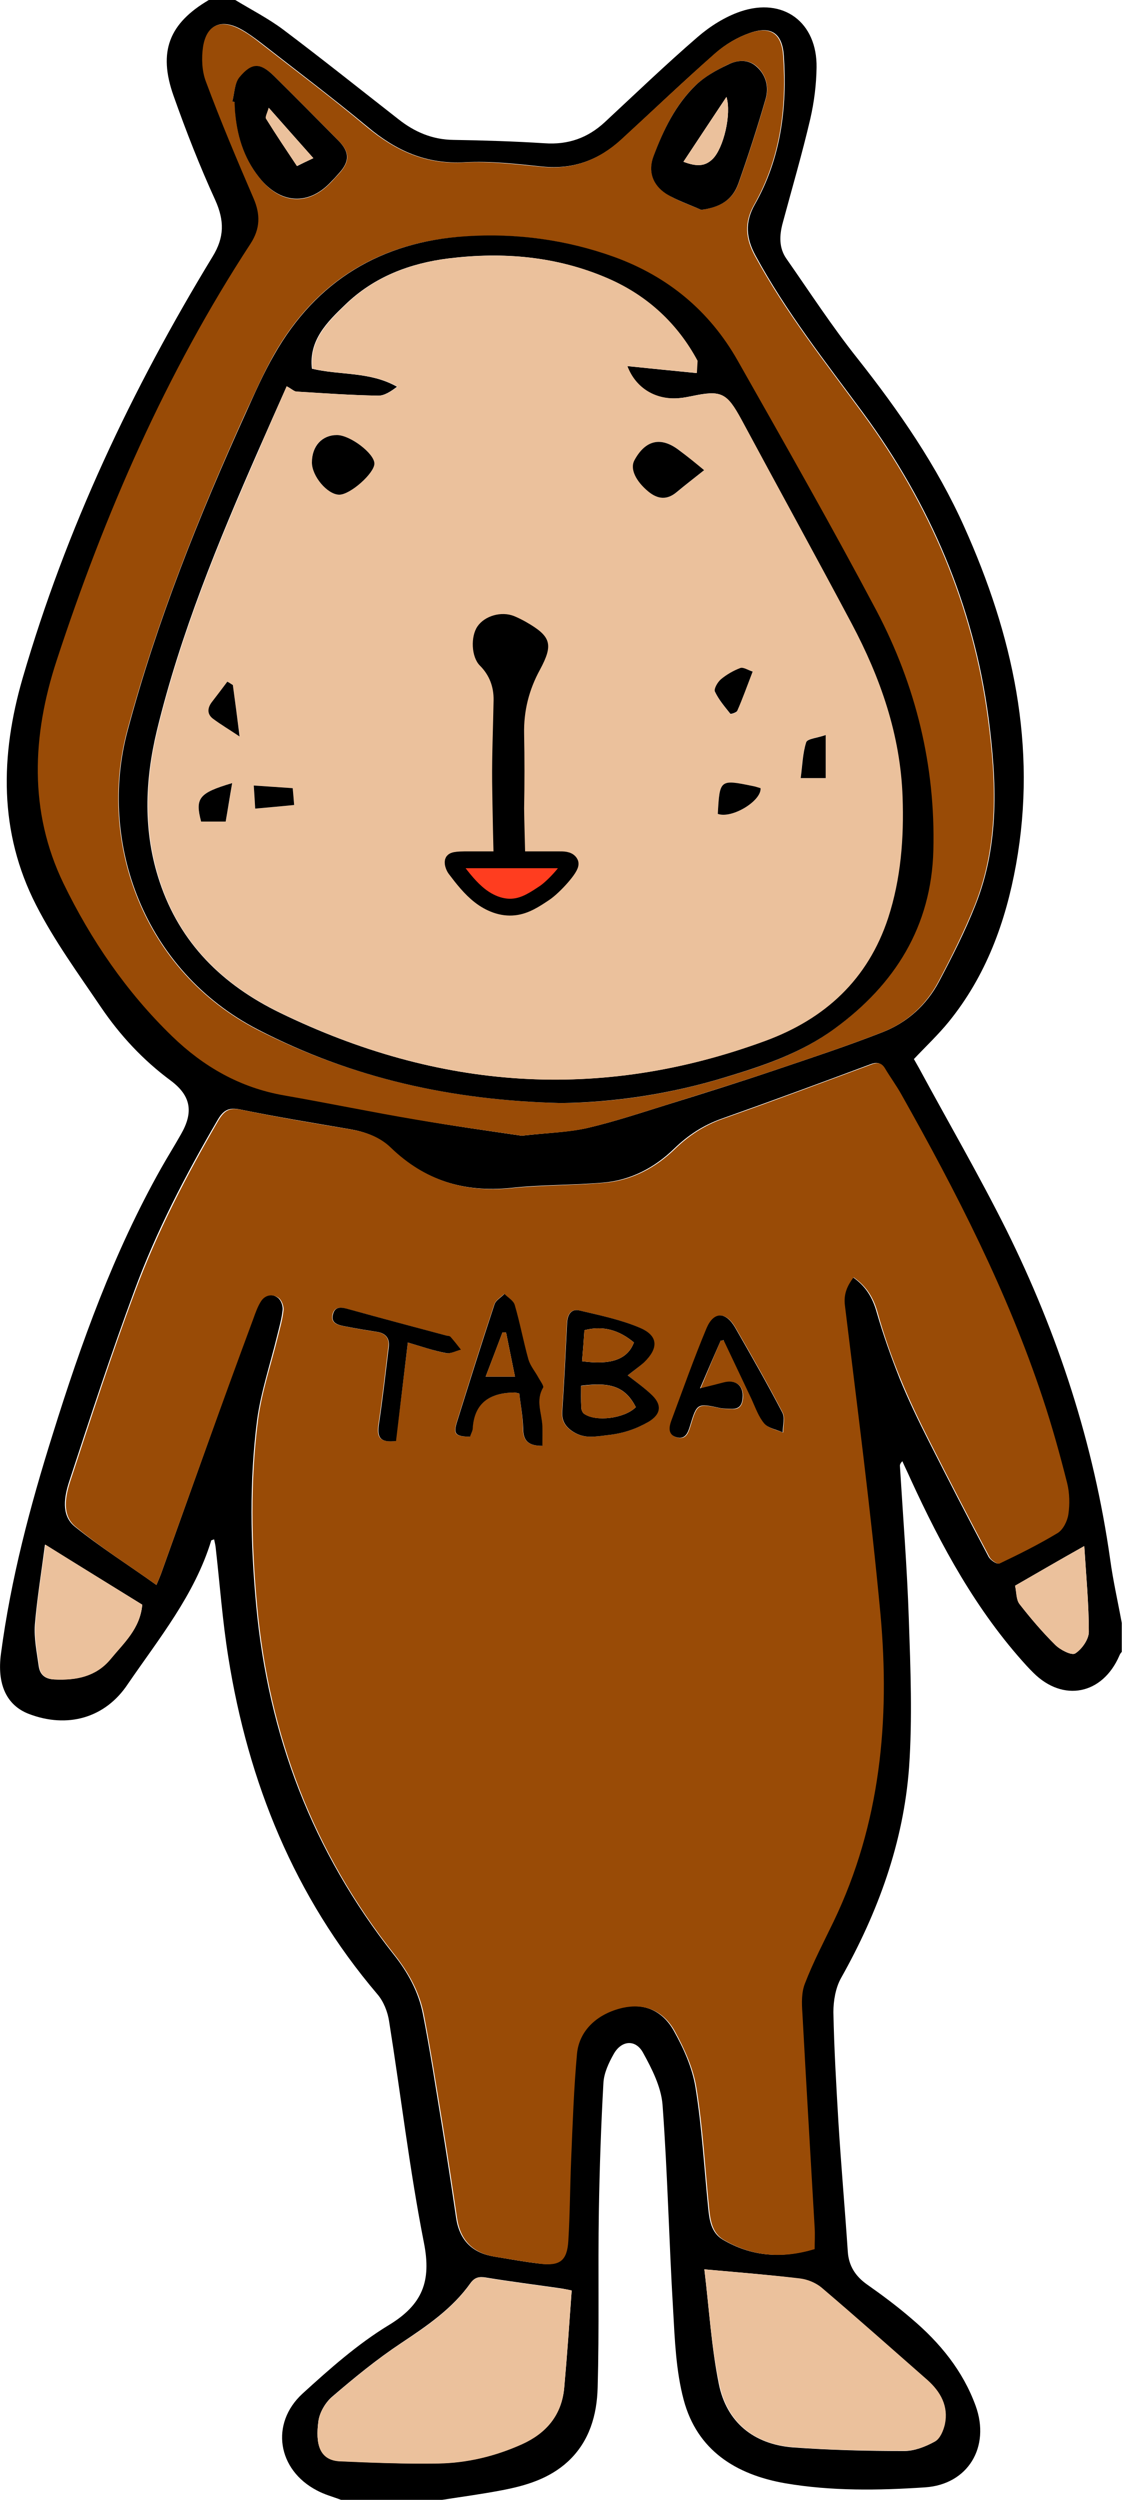 <?xml version="1.0" encoding="utf-8"?>
<!-- Generator: Adobe Illustrator 20.1.0, SVG Export Plug-In . SVG Version: 6.00 Build 0)  -->
<svg version="1.1" id="レイヤー_1" xmlns="http://www.w3.org/2000/svg" xmlns:xlink="http://www.w3.org/1999/xlink" x="0px"
	 y="0px" viewBox="0 0 466.9 1040" style="enable-background:new 0 0 466.9 1040;" xml:space="preserve">
<style type="text/css">
	.st0{fill:#994B06;}
	.st1{fill:#EBC19C;}
	.st2{fill:#FF3D1F;stroke:#000000;stroke-width:7;stroke-miterlimit:10;}
</style>
<g>
	<path d="M141.9,1040c-3.4-1.3-6.9-2.2-10-3.9c-16.4-8.5-19.6-27.8-6-40.3c11.3-10.3,22.9-20.6,35.9-28.5
		c14-8.5,17.8-18.2,14.6-34.3c-6-30.5-9.6-61.5-14.5-92.2c-0.6-3.9-2.3-8.2-4.9-11.2c-34.5-40.6-53.7-88-62-140.2
		c-2.4-14.9-3.5-30.1-5.2-45.1c-0.1-1.3-0.4-2.5-0.7-3.9c-0.7,0.3-1.1,0.3-1.2,0.5c-6.9,22.6-21.7,40.7-34.7,59.7
		C43.8,714.8,28,719.2,11.9,713c-9.2-3.6-13.2-12.3-11.5-25c4.1-31.1,12.1-61.3,21.5-91.2c11.9-38.2,25.4-75.7,45.1-110.7
		c2.7-4.8,5.6-9.4,8.3-14.2c5.3-9.2,4.2-16-4.2-22.3C59.6,441.1,50,430.8,42,419c-9.4-13.9-19.4-27.6-27-42.5
		c-15.5-30.3-14.9-62.2-5.6-94.3c18.1-62.3,45.5-120.3,79.1-175.5c4.9-8,4.9-14.9,1.1-23.4c-6.5-14.2-12.2-28.8-17.4-43.5
		C65.7,21.4,70.4,9.7,86.9,0c3.7,0,7.3,0,11,0c6.6,4,13.6,7.6,19.8,12.2c16.2,12.2,32.1,24.9,48.1,37.4c6.7,5.3,14.1,8.5,22.9,8.6
		c12.6,0.2,25.3,0.6,37.9,1.4c9.8,0.7,18-2.2,25.1-8.8c12.8-11.9,25.4-24,38.6-35.4c5.2-4.5,11.4-8.4,17.8-10.6
		c17.9-6.1,32,4.5,31.7,23.3c-0.1,7.1-1,14.3-2.6,21.3c-3.4,14.6-7.6,28.9-11.5,43.4c-1.4,5.2-1.6,10.4,1.6,14.9
		c9.7,13.9,19,28.2,29.5,41.4c17.3,21.9,33.1,44.7,44.5,70.2c20.1,44.8,30.4,91.1,21.5,140.4c-4.3,23.9-12.5,46.3-28,65.4
		c-4.4,5.4-9.5,10.2-14.5,15.5c0.6,1.1,1.4,2.4,2.1,3.7c12.1,22.4,24.9,44.4,36.3,67.2c21.6,43.5,36.5,89.2,43.3,137.4
		c1.2,8.8,3.2,17.5,4.8,26.3c0,4,0,8,0,12c-0.4,0.5-0.8,1-1,1.6c-7,16.2-23.4,19.5-35.8,7.1c-0.9-0.9-1.9-1.9-2.8-2.9
		c-20.9-22.9-35.5-49.8-48.3-77.7c-1.1-2.5-2.3-4.9-3.4-7.4c-0.9,0.9-1.1,1.6-1,2.2c1.3,21.3,3,42.5,3.7,63.8
		c0.7,20.4,1.5,41,0.1,61.3c-2.3,31.3-12.9,60.3-28.3,87.7c-2.3,4.1-3.2,9.5-3.2,14.2c0.3,15.3,1.2,30.6,2.1,45.9
		c1.1,17.9,2.7,35.9,3.9,53.8c0.4,5.9,3.2,10.2,8,13.6c6.4,4.5,12.7,9.2,18.6,14.3c11.7,9.9,21.3,21.6,26.6,36.2
		c6.2,17.1-3.2,32.7-21,33.9c-19.4,1.3-39,1.6-58.3-1.7c-20.5-3.6-36.6-13.7-42.2-34.7c-3.2-12-3.7-24.9-4.4-37.5
		c-1.7-28.4-2.3-56.9-4.4-85.3c-0.6-7.4-4.4-14.9-8.1-21.6c-3.1-5.7-9-5.2-12.2,0.5c-2.1,3.7-4.1,8-4.3,12.1
		c-1,17.8-1.6,35.6-1.9,53.3c-0.4,24.5,0.2,49-0.5,73.4c-0.3,11.4-3.4,22.4-12.3,30.7c-7.8,7.2-17.5,10.1-27.5,12
		c-8.3,1.6-16.6,2.7-24.9,4C169.9,1040,155.9,1040,141.9,1040z M65.1,659.4c0.9-2.1,1.4-3.3,1.9-4.6c12.7-35.4,25.3-70.8,38-106.2
		c0.9-2.5,1.8-5,3.2-7.3c1.8-2.9,4.9-3.3,7.4-1.4c1.3,0.9,2.2,3.4,2,5.1c-0.4,3.8-1.5,7.5-2.4,11.2c-2.8,11.5-6.6,22.8-8.2,34.4
		c-3.3,25.7-2.8,51.5-0.4,77.3c5,54,23.5,102.5,57.2,145.2c5.9,7.4,10.4,15.6,12.2,24.9c3,15.2,5.3,30.5,7.8,45.7
		c2.1,13,4.1,26,6,39c1.4,9.3,6.7,14.6,15.9,16.1c6.2,1,12.5,2.2,18.7,2.9c8.2,1,11.3-1.2,11.7-9.5c0.7-11.5,0.7-23,1.2-34.4
		c0.6-14.5,1.1-29,2.4-43.4c0.9-9.8,8.5-16.8,19.1-19.2c8.7-2,16.7,0.9,21.6,9.7c4.1,7.3,7.7,15.4,9,23.5
		c2.7,16.6,3.6,33.4,5.3,50.2c0.5,5.1,1.3,10.3,6,13.1c11.8,7,24.4,8.1,37.9,3.9c0-3.1,0.1-6.1,0-9c-1.7-29.8-3.5-59.5-5.1-89.3
		c-0.2-4.1-0.3-8.6,1.1-12.3c3.5-8.8,7.8-17.2,11.9-25.7c19.5-40.6,23.5-83.8,19.5-127.8c-3.9-42.9-9.6-85.7-14.8-128.5
		c-0.6-4.8,1-8.2,3.6-11.7c5.4,3.7,8.3,8.5,10,14.6c2.7,9.4,6,18.6,9.6,27.7c3.6,8.8,7.7,17.3,12,25.8c8.2,16.2,16.5,32.3,25,48.3
		c0.7,1.3,3.3,3.1,4.1,2.7c8.2-3.9,16.4-7.9,24.2-12.7c2.3-1.4,4.1-5,4.5-7.9c0.6-4.2,0.6-8.8-0.5-12.8c-3-11.9-6.3-23.8-10.2-35.5
		c-14.7-44.3-35.9-85.6-58.7-126.1c-2.1-3.8-4.7-7.2-6.9-11c-1.5-2.5-3.2-2.6-5.8-1.6c-20.6,7.7-41.2,15.3-61.8,22.6
		c-7.6,2.7-13.9,6.8-19.7,12.4c-8.2,8-18.1,13.2-29.6,14.2c-12.8,1.1-25.6,0.8-38.4,2.2c-19.5,2-36.2-3.2-50.3-16.8
		c-4.6-4.4-10.3-6.5-16.5-7.6c-15.3-2.6-30.5-5.1-45.7-8.2c-5.1-1.1-7.3,0.4-9.7,4.6c-13.3,22.8-25.4,46.1-34.5,70.8
		c-9.7,26.2-18.4,52.7-27.1,79.3c-2,6.2-3.5,14,2.2,18.7C41.9,643.8,53.5,651.1,65.1,659.4z M217.1,472.5c10.4-1.2,19-1.4,27.2-3.2
		c11.6-2.7,22.9-6.5,34.2-10c14.6-4.5,29.2-9.1,43.7-14c15.1-5.1,30.3-10.1,45.1-15.9c10.2-4,18.2-11.2,23.4-20.9
		c5.5-10.4,10.9-21,15.2-31.9c10.1-25.3,8.9-51.5,5.5-77.8c-6.2-46.9-24.3-89.1-52.2-127c-15.7-21.3-32.1-42.1-44.8-65.5
		c-3.9-7.2-4.5-13.8-0.3-21.2c10.9-19.2,13.5-40.2,12.1-61.8c-0.6-9.4-5.2-12.7-14.1-9.6c-5.2,1.8-10.3,4.8-14.4,8.5
		c-13.3,11.6-26,23.8-39,35.8c-9.3,8.5-20.1,12.6-32.9,11.3c-10.8-1.1-21.6-2.4-32.4-1.8c-16,0.9-28.6-4.8-40.5-14.8
		c-14.6-12.1-29.7-23.5-44.7-35.2c-2.5-1.9-5.1-3.8-7.8-5.3c-8.2-4.5-14.2-2.1-15.6,7.1c-0.8,4.7-0.5,10.2,1.2,14.6
		c6.1,16.3,12.9,32.5,19.8,48.5c2.9,6.7,2.9,12.7-1.2,18.8c-35.3,54-60.7,112.7-80.8,173.7c-10.2,31-11.7,62.6,2.9,92.5
		c11.4,23.5,26.2,45.2,45.2,63.6c13.1,12.7,28.2,21.5,46.5,24.6c18.4,3.2,36.6,7,55,10.1C188.3,468.4,203.6,470.5,217.1,472.5z
		 M237.9,952.9c-2-0.4-3.3-0.7-4.6-0.9c-10.4-1.5-20.8-2.8-31.1-4.5c-2.9-0.5-4.7,0-6.4,2.3c-7.6,10.7-18.1,17.8-28.9,25
		c-10.1,6.7-19.5,14.4-28.7,22.3c-2.8,2.4-5.2,6.5-5.7,10.1c-1.3,9.5,0.4,16.3,9,16.7c13.6,0.6,27.3,1.2,40.9,0.9
		c12.1-0.2,23.8-3.1,34.8-8c10.1-4.6,16.6-12.1,17.6-23.6C236,980,236.9,966.8,237.9,952.9z M293.1,944.1c2,16.4,2.9,32.2,6,47.6
		c3.2,16,14.5,25.2,30.9,26.5c15.4,1.1,30.9,1.5,46.3,1.5c4.2,0,8.8-1.8,12.6-3.9c2.1-1.2,3.5-4.5,4.1-7.1
		c1.7-7.6-1.7-13.6-7.3-18.5c-14.6-12.9-29.2-25.8-44-38.4c-2.4-2-5.8-3.4-8.9-3.8C320.2,946.4,307.5,945.4,293.1,944.1z
		 M59.2,667.6c-13.2-8.1-26.4-16.3-40.5-25c-1.5,11.6-3.3,22.4-4.2,33.3c-0.4,5.7,0.8,11.5,1.6,17.3c0.5,3.5,2.6,5.3,6.4,5.5
		c9.1,0.4,17.4-1.2,23.4-8.5C51.5,683.5,58.3,677.6,59.2,667.6z M422.4,659.7c0.7,3,0.5,5.9,1.9,7.7c4.6,5.9,9.5,11.6,14.8,16.9
		c2.1,2.1,6.8,4.5,8.3,3.6c2.8-1.8,5.7-5.9,5.7-9c0-11.5-1.1-23-1.9-35.7C440.7,649.1,431.6,654.4,422.4,659.7z"/>
	<path class="st0" d="M65.1,659.4c-11.7-8.3-23.2-15.6-33.7-24.3c-5.7-4.7-4.2-12.5-2.2-18.7c8.7-26.5,17.3-53.1,27.1-79.3
		c9.2-24.7,21.3-48,34.5-70.8c2.5-4.2,4.6-5.7,9.7-4.6c15.1,3.1,30.4,5.7,45.7,8.2c6.2,1.1,12,3.2,16.5,7.6
		c14.1,13.6,30.8,18.8,50.3,16.8c12.7-1.3,25.6-1.1,38.4-2.2c11.5-1,21.4-6.2,29.6-14.2c5.7-5.5,12.1-9.7,19.7-12.4
		c20.7-7.3,41.3-15,61.8-22.6c2.6-1,4.3-0.9,5.8,1.6c2.2,3.7,4.8,7.2,6.9,11c22.8,40.5,44,81.8,58.7,126.1
		c3.9,11.7,7.2,23.6,10.2,35.5c1,4.1,1.1,8.7,0.5,12.8c-0.4,2.9-2.2,6.5-4.5,7.9c-7.8,4.7-16,8.8-24.2,12.7
		c-0.8,0.4-3.4-1.4-4.1-2.7c-8.5-16-16.8-32.1-25-48.3c-4.3-8.5-8.4-17-12-25.8c-3.7-9-7-18.3-9.6-27.7c-1.7-6.1-4.6-10.9-10-14.6
		c-2.6,3.5-4.2,6.9-3.6,11.7c5.2,42.8,10.8,85.6,14.8,128.5c4,44,0,87.2-19.5,127.8c-4.1,8.5-8.5,16.9-11.9,25.7
		c-1.5,3.7-1.4,8.2-1.1,12.3c1.6,29.8,3.4,59.5,5.1,89.3c0.2,3,0,6,0,9c-13.6,4.1-26.1,3.1-37.9-3.9c-4.7-2.8-5.5-8-6-13.1
		c-1.7-16.7-2.6-33.6-5.3-50.2c-1.3-8.1-5-16.2-9-23.5c-4.9-8.8-12.9-11.6-21.6-9.7c-10.6,2.4-18.2,9.4-19.1,19.2
		c-1.3,14.4-1.8,28.9-2.4,43.4c-0.5,11.5-0.5,23-1.2,34.4c-0.5,8.2-3.5,10.5-11.7,9.5c-6.3-0.8-12.5-1.9-18.7-2.9
		c-9.2-1.5-14.5-6.8-15.9-16.1c-1.9-13-3.9-26-6-39c-2.5-15.3-4.9-30.6-7.8-45.7c-1.8-9.3-6.3-17.4-12.2-24.9
		c-33.7-42.6-52.2-91.2-57.2-145.2c-2.4-25.8-2.9-51.6,0.4-77.3c1.5-11.6,5.4-22.9,8.2-34.4c0.9-3.7,2-7.4,2.4-11.2
		c0.2-1.7-0.8-4.2-2-5.1c-2.5-1.8-5.6-1.4-7.4,1.4c-1.4,2.2-2.3,4.8-3.2,7.3C92.3,584,79.7,619.4,67,654.8
		C66.5,656.1,66,657.3,65.1,659.4z M261.2,572.2c2.3-1.9,4.7-3.5,6.7-5.4c6.1-5.9,6-11.1-1.7-14.4c-8-3.4-16.7-5.2-25.2-7.2
		c-3.3-0.8-4.9,1.6-5.1,5.1c-0.6,12.3-1.2,24.6-2,36.8c-0.3,4,1.3,6.5,4.6,8.6c4.8,3,9.4,1.9,14.6,1.3c6.2-0.7,11.6-2.5,16.7-5.5
		c5-2.9,5.7-6.8,1.6-10.9C268.5,577.6,264.8,575.1,261.2,572.2z M299.9,557.7c0.5,0,0.9-0.1,1.4-0.1c3.9,8.2,7.7,16.5,11.7,24.7
		c1.6,3.4,2.9,7.3,5.3,10.1c1.7,1.9,5,2.5,7.6,3.6c0-2.8,0.9-6.1-0.2-8.3c-6.2-11.9-12.9-23.7-19.6-35.3c-3.9-6.8-8.9-6.8-11.9,0.3
		c-5.3,12.7-10,25.7-14.7,38.6c-0.9,2.5-1.4,5.6,2.1,6.7c3.7,1.1,4.8-1.6,5.7-4.6c2.9-9.6,3-9.5,12.7-7.5c1.4,0.3,3,0.2,4.5,0.3
		c3.3,0.3,4.4-1.6,4.7-4.5c0.4-5.1-2.8-7.8-7.8-6.5c-2.9,0.8-5.9,1.5-9.9,2.5C294.6,570.2,297.2,564,299.9,557.7z M216.1,579.7
		c0.5,4.7,1.5,9.6,1.5,14.4c0,5.1,2,7.4,8,7.4c0-2.7,0.1-5.4,0-8.2c-0.2-5.3-2.9-10.6,0.3-16c0.4-0.7-1.1-2.8-1.9-4.1
		c-1.4-2.5-3.5-4.9-4.2-7.6c-2.1-7.5-3.5-15.2-5.7-22.7c-0.5-1.8-2.8-3.1-4.3-4.6c-1.4,1.4-3.5,2.6-4.1,4.3
		c-5.4,16.2-10.5,32.5-15.6,48.9c-1.6,5.2-0.7,6.1,5.4,6.2c0.4-1,1.1-2.1,1.1-3.2c0.6-11.2,7.5-15.1,17.6-15.2
		C214.4,579.3,214.5,579.4,216.1,579.7z M169.7,558.5c5.8,1.7,10.7,3.4,15.7,4.4c1.9,0.4,4.2-0.9,6.2-1.4c-1.4-1.8-2.8-3.6-4.3-5.3
		c-0.4-0.4-1.2-0.4-1.9-0.6c-13.5-3.6-26.9-7.2-40.4-10.9c-2.8-0.8-5.7-1.4-6.6,2c-1,3.9,2.3,4.6,5.1,5.1c4.4,0.9,8.8,1.6,13.3,2.3
		c3.6,0.6,5.3,2.6,4.8,6.2c-1.3,10.7-2.5,21.4-4.1,32.1c-0.9,5.8,0.7,7.7,7.1,7.1C166.4,586.1,168,572.6,169.7,558.5z"/>
	<path class="st0" d="M217.1,472.5c-13.5-2-28.8-4.1-44-6.7c-18.4-3.1-36.6-6.9-55-10.1c-18.2-3.2-33.4-11.9-46.5-24.6
		c-19-18.4-33.8-40.1-45.2-63.6c-14.5-30-13-61.6-2.9-92.5c20-61.1,45.5-119.7,80.8-173.7c4-6.2,4.1-12.1,1.2-18.8
		c-6.9-16-13.7-32.1-19.8-48.5c-1.7-4.4-1.9-9.9-1.2-14.6c1.5-9.2,7.4-11.6,15.6-7.1c2.8,1.5,5.4,3.4,7.8,5.3
		c15,11.7,30.1,23,44.7,35.2c11.9,9.9,24.6,15.7,40.5,14.8c10.7-0.6,21.6,0.8,32.4,1.8c12.8,1.3,23.6-2.8,32.9-11.3
		c13-11.9,25.8-24.1,39-35.8c4.1-3.6,9.2-6.7,14.4-8.5c8.9-3.1,13.5,0.2,14.1,9.6c1.5,21.6-1.2,42.6-12.1,61.8
		c-4.2,7.4-3.6,14,0.3,21.2c12.7,23.4,29.1,44.1,44.8,65.5c27.9,37.9,46,80.1,52.2,127c3.5,26.3,4.6,52.5-5.5,77.8
		c-4.4,10.9-9.7,21.5-15.2,31.9c-5.2,9.7-13.2,17-23.4,20.9c-14.8,5.8-30,10.8-45.1,15.9c-14.5,4.9-29.1,9.4-43.7,14
		c-11.3,3.5-22.6,7.3-34.2,10C236.1,471.2,227.5,471.3,217.1,472.5z M233.5,458.9c21.9-0.2,45.2-3.7,68-10.6
		c16-4.8,31.7-10.1,45.4-20.1c25.3-18.4,40.5-42.7,41.3-74.4c0.9-35.1-7.3-68.6-23.6-99.5c-18.6-35.2-38.3-69.7-57.9-104.3
		c-11.7-20.6-29-34.9-51.3-43c-20-7.3-40.7-10-61.9-8.6c-35.2,2.2-62.1,18.4-79.6,49.3c-4.4,7.8-8,16.1-11.8,24.2
		c-19.4,42.9-36.9,86.5-49.2,132.2c-12.4,46.4,6.8,99.9,54.2,124.3C146.4,448.4,187.9,457.8,233.5,458.9z M291.8,87.3
		c8-1.2,13.1-4.1,15.6-11.2c4.1-11.6,7.9-23.3,11.3-35.1c1.4-4.8,0.1-9.8-3.7-13.3c-3.7-3.3-8.2-2.7-12.2-0.8
		c-4.6,2.3-9.2,4.8-12.9,8.2c-8.6,8.1-13.7,18.7-17.8,29.7c-2.4,6.4-0.6,12.1,5.2,15.7C281.6,83.5,286.9,85.1,291.8,87.3z
		 M96.7,42.2c0.3,0.1,0.7,0.2,1,0.3c0.1,1.7,0.1,3.3,0.3,5c1,10.3,4.2,19.8,11.1,27.8c8.3,9.6,19.2,10.1,28.1,1.1
		c1.4-1.4,2.7-2.9,4.1-4.4c4.3-4.9,4.3-8.6-0.3-13.3c-8.9-9-17.8-18-26.8-26.9c-5.8-5.7-9.3-5.8-14.5,0.5
		C97.6,34.7,97.6,38.9,96.7,42.2z"/>
	<path class="st1" d="M237.9,952.9c-1,13.9-1.9,27.1-3.1,40.4c-1,11.4-7.4,19-17.6,23.6c-11.1,5-22.8,7.8-34.8,8
		c-13.6,0.2-27.3-0.3-40.9-0.9c-8.6-0.4-10.3-7.2-9-16.7c0.5-3.6,2.9-7.7,5.7-10.1c9.2-7.9,18.6-15.6,28.7-22.3
		c10.8-7.1,21.3-14.3,28.9-25c1.7-2.4,3.5-2.8,6.4-2.3c10.3,1.7,20.8,3,31.1,4.5C234.7,952.2,236,952.5,237.9,952.9z"/>
	<path class="st1" d="M293.1,944.1c14.4,1.3,27.2,2.3,39.9,3.8c3.1,0.4,6.5,1.8,8.9,3.8c14.8,12.6,29.4,25.6,44,38.4
		c5.5,4.9,8.9,10.9,7.3,18.5c-0.6,2.6-2,6-4.1,7.1c-3.8,2.1-8.4,3.9-12.6,3.9c-15.5,0-30.9-0.3-46.3-1.5
		c-16.4-1.2-27.7-10.4-30.9-26.5C296,976.3,295.1,960.5,293.1,944.1z"/>
	<path class="st1" d="M59.2,667.6c-0.9,10.1-7.7,16-13.1,22.6c-6,7.3-14.3,9-23.4,8.5c-3.8-0.2-6-2-6.4-5.5
		c-0.8-5.7-2-11.6-1.6-17.3c0.8-10.9,2.6-21.7,4.2-33.3C32.8,651.3,46,659.4,59.2,667.6z"/>
	<path class="st1" d="M422.4,659.7c9.2-5.3,18.3-10.6,28.8-16.5c0.8,12.6,1.9,24.2,1.9,35.7c0,3.1-2.9,7.3-5.7,9
		c-1.5,0.9-6.2-1.5-8.3-3.6c-5.3-5.2-10.2-11-14.8-16.9C422.8,665.6,423,662.6,422.4,659.7z"/>
	<path d="M261.2,572.2c3.7,2.9,7.3,5.4,10.3,8.4c4.1,4.1,3.4,7.9-1.6,10.9c-5.2,3-10.5,4.8-16.7,5.5c-5.3,0.6-9.8,1.7-14.6-1.3
		c-3.3-2.1-4.9-4.6-4.6-8.6c0.8-12.3,1.4-24.6,2-36.8c0.2-3.5,1.8-5.9,5.1-5.1c8.5,2,17.2,3.8,25.2,7.2c7.7,3.3,7.8,8.5,1.7,14.4
		C265.9,568.7,263.5,570.3,261.2,572.2z M264.6,585.4c-4.3-8.3-10.2-10.6-22.8-8.9c0,3-0.1,6.1,0.1,9.2c0,0.8,0.5,2,1.1,2.4
		C247.9,591.7,260,590.1,264.6,585.4z M242.2,566.3c12.1,1.7,19-0.8,21.6-7.8c-6-5-12.7-7.2-20.6-5.1
		C242.9,557.8,242.6,561.9,242.2,566.3z"/>
	<path d="M299.9,557.7c-2.7,6.2-5.4,12.4-8.6,19.9c4-1,6.9-1.7,9.9-2.5c5-1.3,8.3,1.4,7.8,6.5c-0.2,2.9-1.4,4.7-4.7,4.5
		c-1.5-0.1-3,0-4.5-0.3c-9.7-2.1-9.8-2.1-12.7,7.5c-0.9,3-2.1,5.7-5.7,4.6c-3.5-1.1-3-4.2-2.1-6.7c4.8-12.9,9.4-25.9,14.7-38.6
		c3-7.1,8-7,11.9-0.3c6.7,11.7,13.4,23.4,19.6,35.3c1.2,2.2,0.2,5.5,0.2,8.3c-2.6-1.2-5.9-1.7-7.6-3.6c-2.4-2.8-3.7-6.6-5.3-10.1
		c-3.9-8.2-7.8-16.5-11.7-24.7C300.9,557.6,300.4,557.7,299.9,557.7z"/>
	<path d="M216.1,579.7c-1.5-0.3-1.7-0.4-1.8-0.4c-10.1,0.1-17,4-17.6,15.2c-0.1,1.1-0.8,2.2-1.1,3.2c-6.1-0.1-7-1.1-5.4-6.2
		c5.1-16.3,10.2-32.6,15.6-48.9c0.6-1.7,2.7-2.8,4.1-4.3c1.5,1.5,3.8,2.8,4.3,4.6c2.2,7.5,3.6,15.2,5.7,22.7c0.8,2.7,2.8,5,4.2,7.6
		c0.8,1.4,2.3,3.4,1.9,4.1c-3.2,5.4-0.5,10.7-0.3,16c0.1,2.7,0,5.4,0,8.2c-6,0-8-2.2-8-7.4C217.6,589.2,216.6,584.3,216.1,579.7z
		 M202.1,572.7c4.7,0,8.2,0,12.2,0c-1.3-6.4-2.5-12.3-3.7-18.3c-0.5,0-1-0.1-1.5-0.1C206.9,560.2,204.6,566.1,202.1,572.7z"/>
	<path d="M169.7,558.5c-1.7,14.1-3.3,27.6-4.9,41c-6.4,0.7-8-1.2-7.1-7.1c1.6-10.7,2.8-21.4,4.1-32.1c0.4-3.6-1.3-5.6-4.8-6.2
		c-4.4-0.7-8.9-1.4-13.3-2.3c-2.8-0.5-6.2-1.2-5.1-5.1c0.9-3.5,3.8-2.8,6.6-2c13.4,3.7,26.9,7.3,40.4,10.9c0.6,0.2,1.5,0.1,1.9,0.6
		c1.5,1.7,2.9,3.5,4.3,5.3c-2.1,0.5-4.3,1.8-6.2,1.4C180.3,561.9,175.5,560.2,169.7,558.5z"/>
	<path d="M233.5,458.9c-45.6-1.1-87.1-10.4-126.2-30.6c-47.4-24.5-66.6-77.9-54.2-124.3c12.2-45.7,29.7-89.2,49.2-132.2
		c3.7-8.2,7.3-16.4,11.8-24.2c17.5-30.8,44.4-47,79.6-49.3c21.1-1.4,41.9,1.4,61.9,8.6c22.3,8.1,39.6,22.4,51.3,43
		c19.6,34.6,39.3,69.2,57.9,104.3c16.3,31,24.5,64.4,23.6,99.5c-0.8,31.7-16,56-41.3,74.4c-13.7,10-29.5,15.3-45.4,20.1
		C278.7,455.2,255.4,458.6,233.5,458.9z M119.3,160.7c-3.9,8.7-7.9,17.8-11.9,26.9c-16.6,37.8-32.3,75.9-42.1,116.2
		c-5.1,21.2-5.8,42.3,1.1,63c8.5,25.6,26.1,42.9,50.2,54.6c65.7,31.9,132.8,37,201.8,11.6c24.9-9.2,42.7-25.5,51-51.1
		c5.4-16.3,6.6-33.3,6-50.3c-0.9-25.8-9.2-49.6-21.2-72.2c-15.1-28.4-30.5-56.5-45.8-84.8c-6.1-11.3-8.3-12.4-20.6-9.8
		c-1.6,0.3-3.3,0.7-4.9,0.8c-10,1.1-18.5-3.9-22-13.3c9.9,1,19.5,2,28.9,2.9c0.1-2,0.2-3.6,0.3-5.1c-8.1-15.3-20.7-27.1-37.3-34.3
		c-21.2-9.2-43.4-11.1-66.1-8.3c-16.2,2-31.1,7.7-43,19.2c-7.5,7.2-15.3,14.8-13.9,26.7c11.8,2.8,24.1,1.1,35.4,7.5
		c-2.5,1.9-5.3,3.8-8,3.7c-11.3-0.2-22.6-1-33.9-1.7C122.5,162.9,121.4,161.8,119.3,160.7z"/>
	<path d="M291.8,87.3c-4.9-2.2-10.1-3.9-14.6-6.7c-5.7-3.7-7.6-9.4-5.2-15.7c4.1-10.9,9.2-21.5,17.8-29.7c3.6-3.4,8.3-6,12.9-8.2
		c3.9-2,8.5-2.6,12.2,0.8c3.9,3.5,5.1,8.5,3.7,13.3c-3.4,11.8-7.2,23.5-11.3,35.1C304.8,83.2,299.8,86.2,291.8,87.3z M284.4,67.3
		c5.8,2.2,9.1,1.8,12.1-1.1c4.6-4.4,8-18.8,5.8-25.9C296.3,49.3,290.5,58.1,284.4,67.3z"/>
	<path d="M96.7,42.2c0.9-3.4,0.9-7.5,2.9-10c5.2-6.3,8.7-6.2,14.5-0.5c9,8.9,17.9,17.9,26.8,26.9c4.6,4.7,4.6,8.5,0.3,13.3
		c-1.3,1.5-2.7,3-4.1,4.4c-8.8,8.9-19.7,8.4-28.1-1.1c-6.9-8-10.1-17.4-11.1-27.8c-0.2-1.7-0.2-3.3-0.3-5
		C97.3,42.4,97,42.3,96.7,42.2z M130.4,65.8c-6.2-7-11.9-13.4-18.5-20.9c-0.6,2.2-1.6,3.9-1.1,4.6c4.1,6.6,8.4,13,12.8,19.6
		C126,67.9,127.8,67,130.4,65.8z"/>
	<path class="st0" d="M264.6,585.4c-4.6,4.7-16.7,6.3-21.6,2.8c-0.6-0.5-1.1-1.6-1.1-2.4c-0.1-3.1-0.1-6.2-0.1-9.2
		C254.4,574.8,260.2,577.1,264.6,585.4z"/>
	<path class="st0" d="M242.2,566.3c0.4-4.4,0.7-8.5,1-12.9c7.9-2.1,14.6,0.1,20.6,5.1C261.2,565.5,254.3,568,242.2,566.3z"/>
	<path class="st0" d="M202.1,572.7c2.5-6.5,4.7-12.5,7-18.4c0.5,0,1,0.1,1.5,0.1c1.2,6,2.4,11.9,3.7,18.3
		C210.4,572.7,206.8,572.7,202.1,572.7z"/>
	<path class="st1" d="M119.3,160.7c2,1.1,3.1,2.2,4.2,2.2c11.3,0.7,22.6,1.5,33.9,1.7c2.7,0.1,5.4-1.8,8-3.7
		c-11.2-6.4-23.6-4.7-35.4-7.5c-1.4-11.9,6.4-19.4,13.9-26.7c11.9-11.5,26.8-17.2,43-19.2c22.7-2.7,44.9-0.9,66.1,8.3
		c16.6,7.2,29.1,19,37.3,34.3c-0.1,1.5-0.2,3.1-0.3,5.1c-9.4-0.9-19-1.9-28.9-2.9c3.5,9.3,12,14.3,22,13.3c1.7-0.2,3.3-0.5,4.9-0.8
		c12.3-2.6,14.5-1.4,20.6,9.8c15.2,28.3,30.7,56.4,45.8,84.8c12,22.6,20.3,46.3,21.2,72.2c0.6,17.1-0.7,34-6,50.3
		c-8.4,25.5-26.1,41.9-51,51.1c-69,25.4-136.1,20.4-201.8-11.6c-24.1-11.7-41.8-29-50.2-54.6c-6.9-20.8-6.2-41.9-1.1-63
		c9.8-40.3,25.5-78.4,42.1-116.2C111.4,178.5,115.5,169.5,119.3,160.7z M129.8,192.4c0,5.7,6.4,13.3,11.3,13.4
		c4.6,0.1,14.8-9,14.7-13c-0.1-4.2-10.1-11.8-15.6-11.8C133.9,181,129.7,185.6,129.8,192.4z M293,195.6c-3.6-2.8-6.8-5.6-10.2-8.2
		c-7.6-5.9-14.1-4.4-18.7,4.1c-1.9,3.5,0.5,8.6,5.8,13c3.9,3.2,7.6,3.6,11.7,0.3C285.3,201.7,289,198.8,293,195.6z M313.2,279.4
		c-1.8-0.6-3.8-1.9-5.1-1.4c-2.9,1-5.7,2.7-8.1,4.7c-1.4,1.2-3,4-2.5,5.1c1.6,3.3,4.1,6.3,6.4,9.2c0.2,0.3,2.6-0.5,2.9-1.2
		C308.9,290.7,310.8,285.6,313.2,279.4z M298.7,338.6c5.9,2.1,18.2-5.4,17.8-10.7c-1.1-0.3-2.2-0.6-3.3-0.9
		C299.5,324.3,299.5,324.3,298.7,338.6z M343.6,305.8c-3.3,1.1-7.6,1.4-8.1,3c-1.6,4.7-1.7,9.9-2.3,14.9c3.8,0,7,0,10.4,0
		C343.6,318,343.6,312.6,343.6,305.8z M96.6,325.8c-13.9,4.1-15.5,6.2-12.9,16c3.2,0,6.5,0,10.2,0C94.8,336.7,95.7,331.5,96.6,325.8
		z M96.9,285c-0.7-0.5-1.5-0.9-2.2-1.4c-2.1,2.8-4.2,5.5-6.3,8.3c-1.9,2.4-2.3,5,0.2,7c3.2,2.5,6.8,4.6,11.2,7.5
		C98.6,298.3,97.8,291.6,96.9,285z M106.2,336.4c5.8-0.5,10.9-1,16.2-1.5c-0.2-2.7-0.4-4.7-0.6-7c-5.4-0.4-10.6-0.7-16.2-1.1
		C105.8,330.1,106,332.7,106.2,336.4z"/>
	<path class="st1" d="M284.4,67.3c6.1-9.2,11.9-18,17.9-27c2.2,7-1.2,21.4-5.8,25.9C293.5,69.1,290.2,69.5,284.4,67.3z"/>
	<path class="st1" d="M130.4,65.8c-2.5,1.2-4.4,2.1-6.9,3.2c-4.4-6.6-8.7-13-12.8-19.6c-0.5-0.7,0.5-2.4,1.1-4.6
		C118.5,52.4,124.2,58.8,130.4,65.8z"/>
	<path d="M204.8,325.2c-0.1-11.3,0.4-22.6,0.6-33.9c0.1-5.5-1.7-10.4-5.7-14.4c-3.6-3.6-3.9-12.1-1-16.3c3-4.4,9.9-6.4,15.2-4.3
		c1.7,0.7,3.3,1.5,4.9,2.4c10.5,6,11.6,9.3,5.9,19.9c-4.6,8.4-6.8,17.2-6.6,26.7c0.2,10.3,0.2,20.6,0,31c0,2.9,0.5,21.4,0.5,21.4
		c-4.8,0.5-8.3,0.3-13.1,0.3C205.4,358.3,204.9,335.1,204.8,325.2z"/>
	<path d="M129.8,192.4c0-6.8,4.2-11.4,10.4-11.4c5.5,0,15.5,7.6,15.6,11.8c0.1,4-10.1,13.1-14.7,13
		C136.2,205.7,129.8,198.1,129.8,192.4z"/>
	<path d="M293,195.6c-4,3.2-7.8,6.1-11.5,9.2c-4,3.3-7.8,2.9-11.7-0.3c-5.3-4.4-7.7-9.5-5.8-13c4.6-8.5,11.1-10,18.7-4.1
		C286.2,190,289.5,192.7,293,195.6z"/>
	<path d="M313.2,279.4c-2.4,6.2-4.2,11.3-6.4,16.3c-0.3,0.7-2.7,1.5-2.9,1.2c-2.3-2.9-4.8-5.8-6.4-9.2c-0.5-1.1,1.1-3.9,2.5-5.1
		c2.4-2,5.2-3.6,8.1-4.7C309.4,277.5,311.3,278.8,313.2,279.4z"/>
	<path d="M298.7,338.6c0.8-14.3,0.8-14.4,14.5-11.6c1.1,0.2,2.2,0.6,3.3,0.9C316.9,333.2,304.6,340.7,298.7,338.6z"/>
	<path d="M343.6,305.8c0,6.8,0,12.2,0,17.9c-3.5,0-6.7,0-10.4,0c0.7-5.1,0.8-10.3,2.3-14.9C336,307.3,340.3,307,343.6,305.8z"/>
	<path d="M96.6,325.8c-1,5.7-1.8,10.9-2.7,16c-3.8,0-7,0-10.2,0C81.1,332,82.8,329.9,96.6,325.8z"/>
	<path d="M96.9,285c0.9,6.7,1.8,13.4,2.8,21.4c-4.3-2.9-7.9-5-11.2-7.5c-2.5-2-2.1-4.6-0.2-7c2.1-2.7,4.2-5.5,6.3-8.3
		C95.4,284,96.1,284.5,96.9,285z"/>
	<path d="M106.2,336.4c-0.2-3.8-0.4-6.4-0.6-9.6c5.5,0.4,10.8,0.7,16.2,1.1c0.2,2.3,0.4,4.2,0.6,7
		C117.1,335.4,112,335.9,106.2,336.4z"/>
</g>
<path class="st2" d="M194.2,357.7h38.3c1.6,0,4-0.1,4.7,1.4c0.7,1.6-6.7,9.8-10.6,12.4c-3.9,2.6-7.9,5.3-12.6,5.8
	c-5.1,0.6-10.2-1.5-14.2-4.6c-4-3.1-7.2-7.2-10.3-11.3c-0.5-0.7-1.1-2.2-0.9-3C188.9,357.6,194.2,357.7,194.2,357.7z"/>
</svg>
